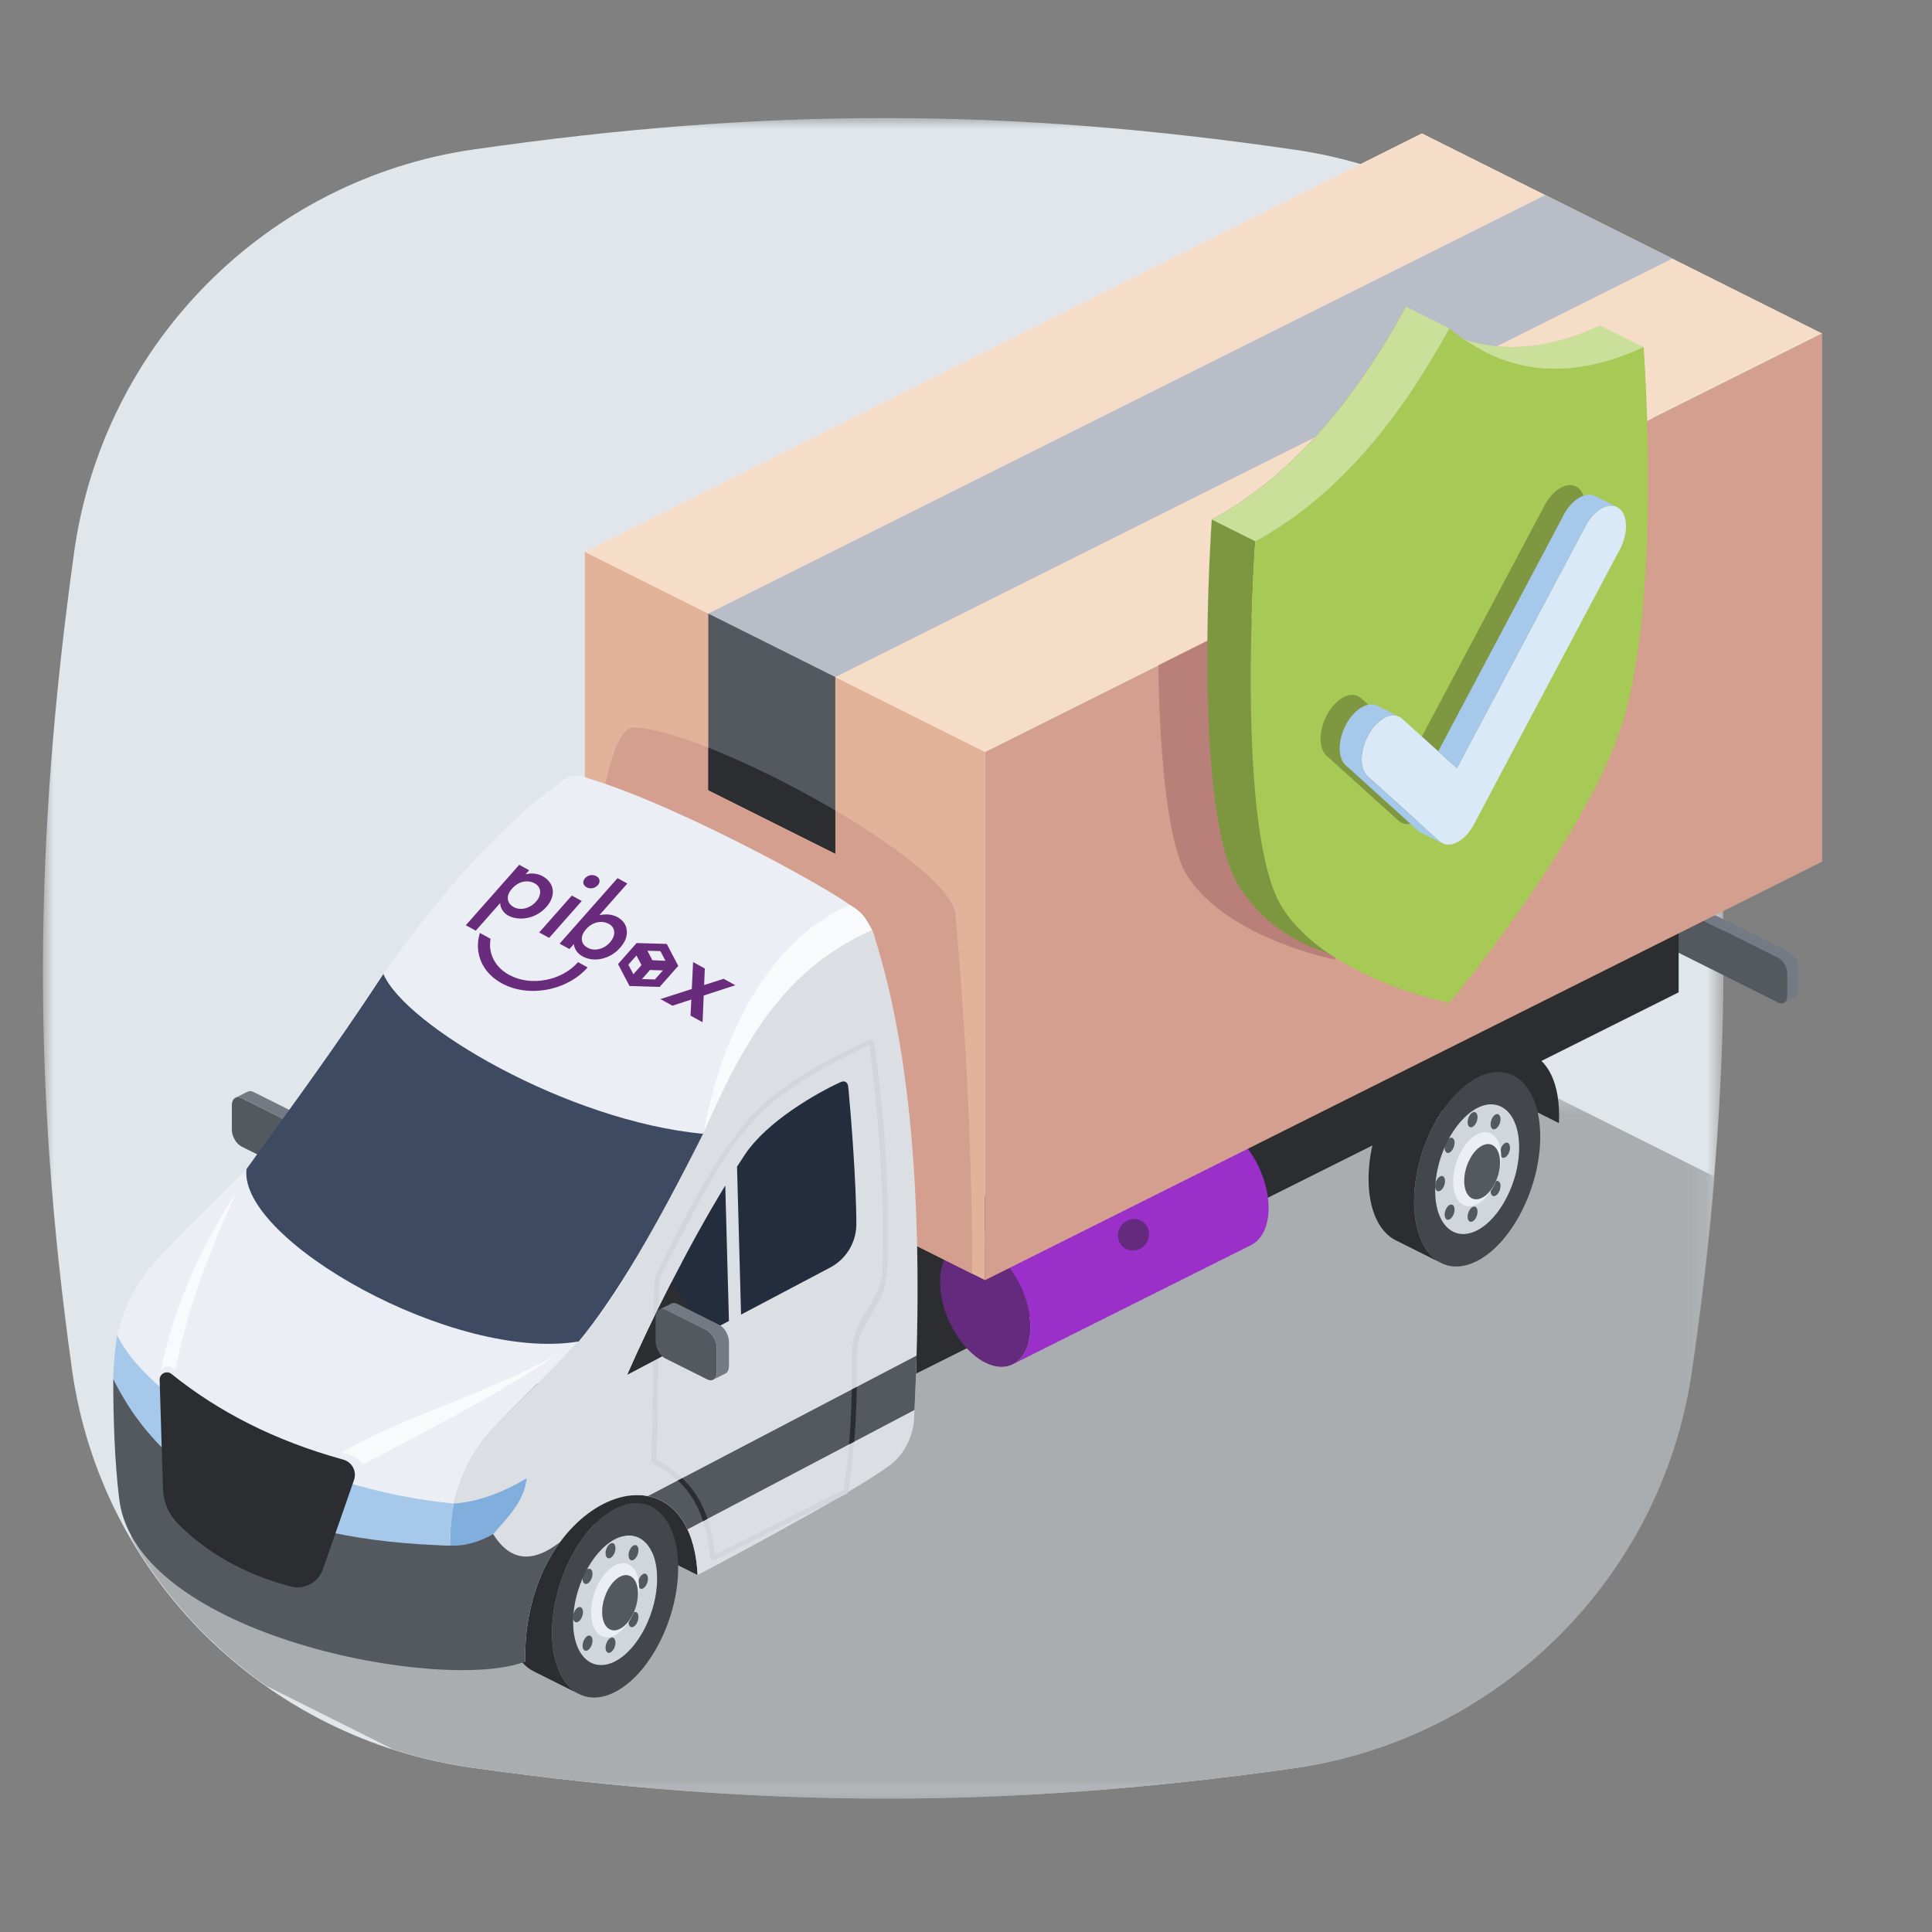 <?xml version="1.0" encoding="UTF-8"?>
<svg width="90px" height="90px" viewBox="0 0 90 90" version="1.1" xmlns="http://www.w3.org/2000/svg" xmlns:xlink="http://www.w3.org/1999/xlink">
    <rect x="0" y="0" width="90" height="90" fill="#808080" stroke="none"/>
    <title>beneficios/flota</title>
    <defs>
        <polygon id="path-1" points="0 0 78.288 0 78.288 78.288 0 78.288"></polygon>
        <polygon id="path-3" points="0.117 0.356 73.892 0.356 73.892 33.345 0.117 33.345"></polygon>
    </defs>
    <g id="beneficios/flota" stroke="none" stroke-width="1" fill="none" fill-rule="evenodd">
        <g id="Group-139" transform="translate(2, 5.5)">
            <g id="Group-3">
                <mask id="mask-2" fill="white">
                    <use xlink:href="#path-1"></use>
                </mask>
                <g id="Clip-2"></g>
                <path d="M1.452,20.234 C2.798,10.543 10.385,2.853 20.07,1.461 C33.666,-0.493 44.875,-0.489 58.374,1.484 C67.868,2.872 75.36,10.341 76.766,19.834 C78.819,33.684 78.768,44.985 76.778,58.44 C75.363,68.012 67.784,75.532 58.204,76.88 C44.709,78.778 33.585,78.747 20.009,76.85 C10.36,75.502 2.701,67.945 1.354,58.295 C-0.514,44.914 -0.419,33.723 1.452,20.234" id="Fill-1" fill="#E1E6EA" mask="url(#mask-2)"></path>
            </g>
            <g id="Group-6" transform="translate(3.987, 44.943)">
                <mask id="mask-4" fill="white">
                    <use xlink:href="#path-3"></use>
                </mask>
                <g id="Clip-5"></g>
                <path d="M16.052,31.907 C29.629,33.803 40.752,33.835 54.247,31.937 C63.828,30.589 71.407,23.069 72.822,13.497 C73.286,10.357 73.64,7.337 73.892,4.372 L65.869,0.356 C65.869,0.356 -1.253,18.877 0.138,21.258 C1.715,23.957 3.858,26.283 6.403,28.084 L12.328,31.049 C13.528,31.437 14.772,31.728 16.052,31.907" id="Fill-4" fill="#A9ADB0" mask="url(#mask-4)"></path>
            </g>
            <path d="M67.564,32.591 L67.564,32.591 L68.076,32.335 C68.147,32.299 68.237,32.302 68.336,32.351 L81.361,38.864 C81.591,38.978 81.777,39.304 81.777,39.59 L81.777,40.635 C81.777,40.781 81.729,40.888 81.652,40.944 L81.652,40.944 C81.632,40.958 81.611,40.969 81.589,40.976 L81.113,41.216 C81.202,41.165 81.257,41.052 81.257,40.895 L81.257,39.85 C81.257,39.564 81.071,39.238 80.842,39.123 L67.816,32.61 C67.722,32.563 67.634,32.559 67.564,32.591" id="Fill-7" fill="#747A83"></path>
            <path d="M81.257,39.85 C81.257,39.564 81.071,39.238 80.842,39.123 L67.816,32.61 C67.587,32.496 67.401,32.635 67.401,32.922 L67.401,33.967 C67.401,34.253 67.587,34.579 67.816,34.693 L80.842,41.207 C81.071,41.321 81.257,41.182 81.257,40.895 L81.257,39.85 Z" id="Fill-9" fill="#545960"></path>
            <polygon id="Fill-11" fill="#2C2D30" points="76.198 34.024 32.195 56.026 32.195 62.728 76.198 40.727"></polygon>
            <path d="M43.895,52.564 C42.734,51.984 41.791,52.725 41.791,54.217 C41.791,55.709 42.734,57.393 43.895,57.973 C45.056,58.553 45.998,57.813 45.998,56.32 C45.998,54.828 45.056,53.145 43.895,52.564" id="Fill-13" fill="#642A7D"></path>
            <path d="M45.185,58.049 L45.185,58.049 L56.282,52.5 C56.777,52.253 57.096,51.639 57.096,50.771 C57.096,49.279 56.154,47.596 54.993,47.016 C54.507,46.773 54.059,46.761 53.703,46.939 L42.605,52.488 C42.961,52.31 43.409,52.322 43.895,52.565 C45.056,53.145 45.998,54.828 45.998,56.32 C45.998,57.188 45.679,57.802 45.185,58.049" id="Fill-15" fill="#9A2FC9"></path>
            <path d="M65.88,44.447 C68.114,42.567 70.79,43.011 70.622,46.818 L65.88,44.447 Z" id="Fill-17" fill="#2C2D30"></path>
            <path d="M66.813,46.118 C67.894,45.562 68.771,46.387 68.771,47.959 C68.771,49.531 67.894,51.259 66.813,51.815 C65.732,52.371 64.854,51.546 64.854,49.974 C64.854,48.402 65.732,46.674 66.813,46.118" id="Fill-19" fill="#D1D6DD"></path>
            <path d="M66.599,46.323 C66.726,46.257 66.829,46.354 66.829,46.54 C66.829,46.724 66.726,46.928 66.599,46.994 C66.471,47.059 66.368,46.962 66.368,46.777 C66.368,46.591 66.471,46.388 66.599,46.323 M66.599,50.725 C66.726,50.66 66.829,50.757 66.829,50.942 C66.829,51.127 66.726,51.331 66.599,51.396 C66.471,51.462 66.368,51.364 66.368,51.179 C66.368,50.994 66.471,50.791 66.599,50.725" id="Fill-21" fill="#545960"></path>
            <path d="M64.854,49.757 C64.854,49.572 64.957,49.368 65.085,49.303 C65.212,49.237 65.315,49.334 65.315,49.519 C65.315,49.705 65.212,49.908 65.085,49.973 C64.957,50.039 64.854,49.942 64.854,49.757 M67.882,48.199 C67.882,48.014 67.985,47.811 68.112,47.745 C68.24,47.68 68.343,47.777 68.343,47.962 C68.343,48.147 68.24,48.351 68.112,48.416 C67.985,48.482 67.882,48.385 67.882,48.199" id="Fill-23" fill="#545960"></path>
            <path d="M65.365,47.7 C65.455,47.523 65.601,47.447 65.691,47.532 C65.781,47.617 65.781,47.829 65.691,48.007 C65.601,48.184 65.455,48.259 65.365,48.175 C65.275,48.09 65.275,47.877 65.365,47.7 M67.506,49.712 C67.596,49.535 67.742,49.459 67.832,49.544 C67.922,49.629 67.922,49.841 67.832,50.019 C67.742,50.196 67.596,50.271 67.506,50.186 C67.416,50.102 67.416,49.889 67.506,49.712" id="Fill-25" fill="#545960"></path>
            <path d="M65.365,51.288 C65.275,51.203 65.275,50.991 65.365,50.813 C65.455,50.636 65.601,50.561 65.691,50.645 C65.781,50.73 65.781,50.943 65.691,51.12 C65.601,51.297 65.455,51.372 65.365,51.288 M67.506,47.074 C67.416,46.989 67.416,46.776 67.506,46.599 C67.596,46.422 67.742,46.347 67.832,46.431 C67.922,46.516 67.922,46.728 67.832,46.906 C67.742,47.083 67.596,47.158 67.506,47.074" id="Fill-27" fill="#545960"></path>
            <path d="M66.813,47.338 C67.431,47.02 67.932,47.492 67.932,48.391 C67.932,49.289 67.431,50.277 66.813,50.595 C66.195,50.913 65.693,50.441 65.693,49.543 C65.693,48.644 66.195,47.656 66.813,47.338" id="Fill-29" fill="#EBEEF4"></path>
            <path d="M67.043,47.868 C67.504,47.631 67.878,47.983 67.878,48.653 C67.878,49.323 67.504,50.059 67.043,50.296 C66.583,50.533 66.208,50.181 66.208,49.511 C66.208,48.841 66.583,48.105 67.043,47.868" id="Fill-31" fill="#545960"></path>
            <path d="M66.813,46.118 C67.894,45.562 68.771,46.387 68.771,47.959 C68.771,49.531 67.894,51.259 66.813,51.815 C65.732,52.371 64.854,51.546 64.854,49.974 C64.854,48.402 65.732,46.674 66.813,46.118 M66.813,44.694 C68.434,43.86 69.75,45.097 69.75,47.456 C69.75,49.813 68.434,52.405 66.813,53.239 C65.191,54.073 63.875,52.836 63.875,50.478 C63.875,48.12 65.191,45.528 66.813,44.694" id="Fill-33" fill="#43474C"></path>
            <path d="M65.135,53.336 L65.135,53.336 L63.013,52.275 C62.251,51.894 61.753,50.868 61.753,49.417 C61.753,47.059 63.069,44.468 64.691,43.634 C65.314,43.313 65.893,43.298 66.369,43.536 L66.369,43.536 L68.491,44.597 C68.015,44.359 67.437,44.374 66.813,44.694 C65.191,45.528 63.874,48.12 63.874,50.478 C63.874,51.929 64.373,52.956 65.135,53.336" id="Fill-35" fill="#2C2D30"></path>
            <polygon id="Fill-37" fill="#D49F8E" points="82.881 10.033 43.889 29.529 43.889 54.134 82.881 34.638"></polygon>
            <polygon id="Fill-39" fill="#E2B29A" points="25.244 20.206 43.889 29.529 43.889 54.134 25.244 44.811"></polygon>
            <path d="M27.515,28.393 C30.847,28.434 42.298,34.625 42.51,37.102 C42.987,42.51 43.282,48.058 43.285,53.832 L25.244,44.812 C24.974,40.122 25.738,28.371 27.515,28.393" id="Fill-41" fill="#D49F8E"></path>
            <polygon id="Fill-43" fill="#F6DDC7" points="64.236 0.71 82.881 10.033 43.889 29.529 25.244 20.206"></polygon>
            <polygon id="Fill-45" fill="#B8BDC7" points="30.996 23.082 69.987 3.586 75.904 6.545 36.912 26.04"></polygon>
            <polygon id="Fill-47" fill="#545960" points="30.996 23.082 36.912 26.04 36.912 34.265 30.996 31.307"></polygon>
            <path d="M30.996,29.328 C32.824,30.048 34.971,31.113 36.912,32.254 L36.912,34.265 L30.996,31.307 L30.996,29.328 Z" id="Fill-49" fill="#2C2D30"></path>
            <path d="M11.651,47.419 C11.651,47.107 11.449,46.753 11.2,46.629 L9.251,45.654 C9.002,45.53 8.8,45.681 8.8,45.993 L8.8,47.121 C8.8,47.432 9.002,47.786 9.251,47.91 L11.2,48.885 C11.449,49.01 11.651,48.858 11.651,48.546 L11.651,47.419 Z" id="Fill-51" fill="#545960"></path>
            <path d="M8.978,45.633 L8.978,45.633 L9.534,45.355 C9.611,45.316 9.709,45.319 9.815,45.372 L11.764,46.347 C12.013,46.471 12.216,46.825 12.216,47.136 L12.216,48.264 C12.216,48.422 12.163,48.539 12.08,48.6 C12.059,48.615 12.036,48.626 12.011,48.634 L11.495,48.895 C11.591,48.84 11.651,48.717 11.651,48.547 L11.651,47.418 C11.651,47.107 11.449,46.753 11.2,46.629 L9.251,45.654 C9.148,45.603 9.053,45.599 8.978,45.633" id="Fill-53" fill="#747A83"></path>
            <path d="M26.058,64.585 C28.112,63.507 30.318,64.356 30.497,67.871 L25.715,65.48 L26.058,64.585 Z" id="Fill-55" fill="#2C2D30"></path>
            <path d="M26.654,66.198 C27.735,65.642 28.613,66.466 28.613,68.038 C28.613,69.61 27.735,71.338 26.654,71.894 C25.573,72.45 24.696,71.625 24.696,70.053 C24.696,68.481 25.573,66.754 26.654,66.198" id="Fill-57" fill="#D1D6DD"></path>
            <path d="M26.44,66.402 C26.567,66.336 26.671,66.433 26.671,66.619 C26.671,66.804 26.567,67.007 26.44,67.073 C26.313,67.138 26.209,67.041 26.209,66.856 C26.209,66.671 26.313,66.467 26.44,66.402 M26.44,70.804 C26.567,70.739 26.671,70.836 26.671,71.021 C26.671,71.206 26.567,71.41 26.44,71.476 C26.313,71.541 26.209,71.444 26.209,71.259 C26.209,71.073 26.313,70.87 26.44,70.804" id="Fill-59" fill="#545960"></path>
            <path d="M24.696,69.836 C24.696,69.651 24.799,69.447 24.926,69.382 C25.054,69.316 25.157,69.413 25.157,69.598 C25.157,69.784 25.054,69.987 24.926,70.053 C24.799,70.118 24.696,70.021 24.696,69.836 M27.723,68.279 C27.723,68.094 27.827,67.89 27.954,67.825 C28.081,67.759 28.184,67.856 28.184,68.041 C28.184,68.227 28.081,68.43 27.954,68.495 C27.827,68.561 27.723,68.464 27.723,68.279" id="Fill-61" fill="#545960"></path>
            <path d="M25.207,67.779 C25.297,67.602 25.443,67.527 25.533,67.611 C25.623,67.696 25.623,67.909 25.533,68.086 C25.443,68.263 25.297,68.338 25.207,68.254 C25.116,68.169 25.116,67.956 25.207,67.779 M27.347,69.791 C27.438,69.614 27.584,69.538 27.674,69.623 C27.764,69.708 27.764,69.921 27.674,70.098 C27.584,70.275 27.438,70.35 27.347,70.266 C27.257,70.181 27.257,69.969 27.347,69.791" id="Fill-63" fill="#545960"></path>
            <path d="M25.207,71.367 C25.116,71.282 25.116,71.07 25.207,70.892 C25.297,70.715 25.443,70.64 25.533,70.725 C25.623,70.809 25.623,71.022 25.533,71.199 C25.443,71.376 25.297,71.451 25.207,71.367 M27.347,67.153 C27.257,67.068 27.257,66.855 27.347,66.678 C27.438,66.501 27.584,66.426 27.674,66.51 C27.764,66.595 27.764,66.807 27.674,66.985 C27.584,67.162 27.438,67.237 27.347,67.153" id="Fill-65" fill="#545960"></path>
            <path d="M26.654,67.417 C27.272,67.1 27.774,67.571 27.774,68.47 C27.774,69.368 27.272,70.356 26.654,70.674 C26.036,70.992 25.535,70.521 25.535,69.622 C25.535,68.723 26.036,67.735 26.654,67.417" id="Fill-67" fill="#EBEEF4"></path>
            <path d="M26.885,67.947 C27.346,67.711 27.72,68.062 27.72,68.732 C27.72,69.402 27.346,70.138 26.885,70.375 C26.424,70.612 26.05,70.26 26.05,69.591 C26.05,68.921 26.424,68.184 26.885,67.947" id="Fill-69" fill="#545960"></path>
            <path d="M26.654,66.198 C27.735,65.642 28.613,66.466 28.613,68.038 C28.613,69.61 27.735,71.338 26.654,71.894 C25.573,72.45 24.696,71.625 24.696,70.053 C24.696,68.481 25.573,66.754 26.654,66.198 M26.654,64.773 C28.276,63.94 29.592,65.177 29.592,67.535 C29.592,69.893 28.276,72.484 26.654,73.318 C25.033,74.152 23.716,72.915 23.716,70.557 C23.716,68.199 25.033,65.607 26.654,64.773" id="Fill-71" fill="#43474C"></path>
            <path d="M24.976,73.415 L24.976,73.415 L22.855,72.354 C22.093,71.974 21.595,70.947 21.595,69.496 C21.595,67.138 22.911,64.547 24.533,63.713 C25.156,63.392 25.735,63.377 26.211,63.616 L28.333,64.676 C27.857,64.438 27.278,64.453 26.654,64.774 C25.033,65.608 23.716,68.199 23.716,70.557 C23.716,72.008 24.215,73.035 24.976,73.415" id="Fill-73" fill="#2C2D30"></path>
            <path d="M38.71,38.034 C38.483,37.311 37.858,37.062 37.155,37.415 C32.191,39.905 30.99,46.502 27.705,52.973 C27.094,54.155 26.385,55.167 25.536,56.256 C24.236,57.923 22.469,59.458 20.979,61.024 C19.833,62.231 19.065,64.001 18.99,65.608 C18.895,67.72 18.866,69.841 18.951,71.974 C20.094,72.435 21.321,72.202 22.467,71.901 C22.322,64.211 30.152,61.114 30.497,67.871 C30.497,67.871 37.796,64.043 39.524,62.701 C40.108,62.246 40.537,61.404 40.578,60.634 C41.297,46.835 39.498,40.595 38.71,38.034" id="Fill-75" fill="#DBDEE3"></path>
            <path d="M38.501,43.19 C36.885,43.933 34.905,44.978 33.609,46.194 C31.953,47.748 30.875,49.877 29.822,51.907 C29.456,52.612 29.095,53.32 28.733,54.028 C28.731,54.062 28.729,54.095 28.728,54.13 C28.572,56.925 28.719,59.719 28.561,62.504 C28.583,62.514 28.604,62.526 28.626,62.536 C29.481,62.979 30.211,63.658 30.658,64.534 C31.034,65.271 31.214,66.093 31.298,66.914 L37.302,63.901 C37.621,61.817 37.712,59.666 37.69,57.564 C37.683,56.051 38.846,55.147 39.041,54.18 C39.119,53.798 39.109,53.356 39.12,52.931 C39.203,49.656 38.884,46.34 38.506,43.225 C38.506,43.225 38.51,43.186 38.501,43.19 M38.721,43.009 C39.162,46.228 39.414,49.407 39.354,52.699 C39.342,53.348 39.35,53.99 39.156,54.653 C39.059,54.984 38.172,56.407 38.076,56.738 C38.076,56.738 37.916,57.154 37.921,57.783 C37.938,59.829 37.839,61.88 37.534,63.895 L37.519,63.994 L37.457,64.079 L31.251,67.194 L31.085,67.101 C30.988,65.967 30.711,64.823 29.997,63.923 C29.573,63.388 29.009,62.975 28.392,62.676 L28.329,62.566 C28.487,59.855 28.347,57.085 28.489,54.307 C28.492,54.243 28.496,54.18 28.499,54.117 C28.499,54.115 28.506,53.992 28.506,53.99 C28.509,53.975 28.515,53.96 28.519,53.945 C29.841,51.357 31.071,48.692 32.932,46.571 C34.21,45.116 36.355,43.959 38.113,43.119 C38.258,43.05 38.403,42.981 38.551,42.916 C38.551,42.916 38.655,42.969 38.721,43.009" id="Fill-77" fill="#D1D6DD"></path>
            <path d="M19.131,64.543 C19.934,64.488 21.078,64.231 22.544,63.361 C22.396,64.276 22.062,64.764 20.972,65.963 C20.367,66.324 19.676,66.557 18.955,66.499 C18.96,65.767 19.014,65.109 19.131,64.543" id="Fill-79" fill="#80AFDE"></path>
            <path d="M18.901,69.193 C13.898,67.712 4.255,64.803 3.535,64.174 C3.451,62.041 3.219,59.883 3.315,57.77 C3.39,56.163 4.158,54.393 5.303,53.186 C6.832,51.581 8.375,50.025 9.936,48.521 C10.757,47.731 11.463,46.831 12.034,45.846 C15.731,39.463 20.23,33.615 24.315,30.795 C24.681,30.543 25.085,30.588 25.375,30.75 L25.375,30.75 C30.064,32.156 38.141,36.734 37.777,36.861 C34.236,38.101 33.058,41.743 30.703,47.313 C29.94,49.118 28.838,51.025 27.697,52.986 C27.028,54.137 26.262,55.422 25.399,56.436 C24.1,57.962 22.469,59.458 20.978,61.024 C19.833,62.231 19.065,64.001 18.99,65.608 C18.936,66.8 18.904,67.995 18.901,69.193" id="Fill-81" fill="#EBEEF4"></path>
            <path d="M3.276,58.725 C5.416,63.049 11.197,66.121 18.954,66.499 C19.607,66.531 20.279,66.357 20.972,65.963 C21.762,67.234 22.808,67.336 24.094,66.333 C23.108,67.672 22.423,69.577 22.468,71.901 C18.639,73.388 4.344,70.699 3.556,64.349 C3.337,62.579 3.276,60.55 3.276,58.725" id="Fill-83" fill="#545960"></path>
            <path d="M19.135,64.541 C12.401,63.91 5.154,60.161 3.459,56.703 C3.381,57.094 3.272,58.147 3.277,58.726 C5.665,63.679 10.975,66.296 18.955,66.499 C18.974,65.846 19.03,65.172 19.135,64.541" id="Fill-85" fill="#A6C8EB"></path>
            <path d="M32.334,48.848 C32.455,48.659 32.576,48.473 32.698,48.29 C33.724,46.743 36.026,45.424 37.168,44.905 C37.273,44.858 37.371,44.868 37.439,44.935 C37.507,45.001 37.514,45.116 37.527,45.253 C37.621,46.226 37.895,49.556 37.892,51.593 C37.865,52.418 37.398,53.164 36.668,53.549 C35.786,54.015 33.811,55.058 32.521,55.739 L32.334,48.848 Z M31.786,49.726 L31.957,56.036 C29.566,57.298 27.25,58.52 27.232,58.53 C28.391,55.901 30.054,52.564 31.786,49.726 L31.786,49.726 Z" id="Fill-87" fill="#242D3E"></path>
            <path d="M30.941,56.499 L30.902,56.592 C28.928,57.634 27.248,58.521 27.232,58.53 C27.806,57.227 28.505,55.749 29.274,54.245 L30.941,56.499 Z" id="Fill-89" fill="#2C2D30"></path>
            <path d="M30.752,47.317 C24.428,46.725 16.876,42.275 15.862,39.872 C13.432,43.564 11.638,45.963 9.482,48.96 C9.112,52.264 19.163,57.964 24.957,56.991 C26.708,54.872 28.569,51.677 30.752,47.317" id="Fill-91" fill="#3D4A62"></path>
            <path d="M6.278,65.469 C5.855,65.039 5.611,64.466 5.592,63.863 C5.552,62.54 5.475,60.034 5.437,58.779 C5.433,58.646 5.507,58.523 5.627,58.464 C5.747,58.405 5.889,58.422 5.992,58.507 C8.148,60.244 10.77,61.609 13.991,62.495 C14.188,62.548 14.353,62.681 14.448,62.861 C14.543,63.042 14.558,63.253 14.491,63.445 C14.124,64.5 13.454,66.42 13.039,67.608 C12.826,68.22 12.18,68.567 11.552,68.407 C9.342,67.837 7.562,66.771 6.278,65.469" id="Fill-93" fill="#2C2D30"></path>
            <path d="M40.699,57.648 C40.675,58.462 40.643,59.307 40.6,60.182 L30.026,65.744 L30.023,65.738 L30.017,65.725 L30.016,65.723 L30.016,65.721 L30.012,65.713 L30.007,65.704 L30.006,65.702 L30.005,65.7 L30,65.688 L29.997,65.682 L29.996,65.68 C29.986,65.66 29.976,65.64 29.966,65.621 L29.963,65.614 L29.956,65.602 L29.955,65.6 L29.954,65.598 L29.95,65.591 L29.946,65.582 L29.944,65.58 L29.943,65.576 L29.938,65.567 L29.934,65.561 L29.934,65.56 L29.932,65.557 C29.922,65.538 29.913,65.52 29.902,65.502 L29.899,65.496 L29.893,65.485 L29.891,65.481 L29.89,65.48 L29.886,65.473 L29.881,65.465 L29.88,65.462 L29.878,65.459 L29.873,65.45 L29.869,65.445 L29.869,65.443 L29.866,65.439 C29.856,65.423 29.846,65.406 29.836,65.389 L29.832,65.383 L29.826,65.373 L29.823,65.369 L29.822,65.367 L29.819,65.361 L29.814,65.353 L29.812,65.35 L29.81,65.347 L29.805,65.339 L29.801,65.334 L29.8,65.332 L29.797,65.328 L29.791,65.318 L29.789,65.314 L29.789,65.314 L29.786,65.311 L29.777,65.297 L29.767,65.281 L29.763,65.275 L29.756,65.266 L29.753,65.261 L29.752,65.259 L29.748,65.254 L29.744,65.247 L29.741,65.244 L29.739,65.24 L29.734,65.234 L29.731,65.228 L29.729,65.226 L29.726,65.222 L29.719,65.213 L29.718,65.21 L29.717,65.209 L29.713,65.204 L29.705,65.193 L29.695,65.179 L29.69,65.173 L29.684,65.164 L29.68,65.158 L29.679,65.157 L29.676,65.153 L29.67,65.146 L29.668,65.142 L29.665,65.139 L29.661,65.133 L29.657,65.128 L29.655,65.125 L29.651,65.121 L29.645,65.113 L29.643,65.11 L29.643,65.109 L29.638,65.103 L29.631,65.094 L29.62,65.081 L29.615,65.075 L29.609,65.067 L29.604,65.061 L29.603,65.06 L29.6,65.056 L29.595,65.05 L29.591,65.045 L29.589,65.042 L29.585,65.037 L29.581,65.033 L29.578,65.03 L29.574,65.025 L29.569,65.019 L29.566,65.016 L29.565,65.014 L29.56,65.008 L29.553,65 L29.539,64.984 L29.538,64.982 L29.531,64.975 L29.526,64.969 L29.524,64.967 L29.522,64.965 L29.516,64.958 L29.512,64.954 L29.51,64.951 L29.506,64.947 L29.502,64.942 L29.499,64.939 L29.495,64.934 L29.49,64.929 L29.487,64.927 L29.486,64.925 L29.48,64.919 L29.474,64.912 L29.472,64.91 L29.457,64.895 L29.451,64.888 L29.445,64.882 L29.443,64.88 L29.441,64.878 L29.436,64.873 L29.431,64.867 L29.428,64.865 L29.425,64.861 L29.42,64.857 L29.417,64.854 L29.413,64.85 L29.408,64.845 L29.405,64.842 L29.403,64.84 L29.398,64.834 L29.391,64.828 L29.39,64.826 L29.379,64.816 L29.375,64.812 L29.369,64.806 L29.361,64.8 L29.36,64.799 L29.358,64.796 L29.352,64.791 L29.347,64.786 L29.345,64.784 L29.341,64.78 L29.337,64.776 L29.333,64.774 L29.329,64.77 L29.324,64.765 L29.321,64.762 L29.319,64.761 L29.313,64.755 L29.307,64.75 L29.305,64.748 L29.304,64.747 L29.295,64.739 L29.29,64.735 L29.283,64.729 L29.275,64.722 L29.274,64.722 L29.273,64.72 L29.267,64.715 L29.261,64.71 L29.258,64.708 L29.255,64.705 L29.25,64.701 L29.246,64.698 L29.242,64.694 L29.237,64.691 L29.234,64.688 L29.232,64.686 L29.226,64.681 L29.22,64.676 L29.218,64.675 L29.217,64.674 L29.208,64.667 L29.202,64.662 L29.197,64.658 L29.187,64.65 L29.186,64.65 L29.184,64.648 L29.179,64.643 L29.172,64.639 L29.17,64.637 L29.167,64.634 L29.162,64.631 L29.158,64.627 L29.153,64.625 L29.149,64.621 L29.145,64.618 L29.143,64.616 L29.137,64.612 L29.131,64.608 L29.129,64.606 L29.128,64.605 L29.118,64.599 L29.113,64.595 L29.108,64.591 L29.097,64.583 L29.096,64.583 L29.095,64.581 L29.088,64.577 L29.082,64.572 L29.079,64.571 L29.076,64.569 L29.071,64.565 L29.067,64.562 L29.063,64.559 L29.058,64.556 L29.054,64.554 L29.051,64.552 L29.045,64.548 L29.039,64.544 L29.037,64.542 L29.036,64.542 L29.027,64.536 L29.021,64.532 L29.018,64.53 L29.005,64.521 L29.004,64.521 L29.002,64.519 L28.996,64.516 L28.989,64.512 L28.987,64.51 L28.984,64.508 L28.979,64.505 L28.973,64.501 L28.97,64.499 L28.965,64.496 L28.961,64.494 L28.958,64.492 L28.952,64.489 L28.946,64.485 L28.944,64.484 L28.942,64.483 L28.934,64.477 L28.927,64.474 L28.926,64.473 L28.91,64.464 L28.909,64.463 L28.902,64.459 L28.894,64.455 L28.892,64.454 L28.889,64.452 L28.884,64.449 L28.879,64.446 L28.875,64.444 L28.87,64.442 L28.866,64.439 L28.862,64.437 L28.857,64.434 L28.851,64.431 L28.848,64.429 L28.846,64.429 L28.839,64.424 L28.832,64.421 L28.83,64.42 C28.825,64.417 28.819,64.414 28.814,64.411 L28.813,64.411 L28.806,64.407 L28.798,64.403 L28.796,64.402 L28.793,64.401 L28.787,64.398 L28.781,64.395 L28.778,64.393 L28.773,64.391 L28.769,64.389 L28.765,64.387 L28.76,64.385 L28.754,64.382 L28.751,64.38 L28.749,64.379 L28.742,64.376 L28.734,64.372 L28.732,64.372 L28.718,64.365 L28.715,64.363 L28.707,64.36 L28.699,64.356 L28.698,64.356 L28.695,64.355 L28.689,64.352 L28.683,64.349 L28.679,64.348 L28.675,64.346 L28.67,64.344 L28.666,64.342 L28.661,64.34 L28.655,64.338 L28.652,64.336 L28.649,64.335 L28.643,64.332 L28.635,64.329 L28.633,64.328 L28.632,64.328 L28.622,64.324 L28.615,64.321 L28.607,64.318 L28.599,64.315 L28.598,64.314 L28.595,64.313 L28.588,64.31 L28.582,64.308 L28.579,64.307 L28.575,64.305 L28.569,64.303 L28.565,64.302 L28.561,64.3 L28.555,64.298 L28.551,64.296 L28.548,64.295 L28.542,64.293 L28.534,64.29 L28.532,64.29 L28.531,64.289 L28.523,64.286 L28.514,64.283 L28.505,64.28 L28.497,64.277 L28.496,64.277 L28.494,64.276 L28.486,64.274 L28.48,64.272 L28.477,64.27 L28.473,64.269 L28.467,64.268 L28.463,64.266 L28.458,64.265 L28.452,64.263 L28.448,64.261 L28.445,64.261 L28.44,64.259 L28.432,64.256 L28.429,64.256 L28.428,64.255 L28.421,64.253 L28.411,64.25 L28.401,64.247 L28.394,64.245 L28.393,64.245 L28.39,64.244 L28.382,64.241 L28.376,64.24 L28.374,64.239 L28.37,64.238 L28.363,64.236 L28.359,64.235 L28.355,64.234 L28.349,64.232 L28.344,64.231 L28.341,64.231 L28.336,64.229 L28.328,64.227 L28.325,64.226 L28.324,64.226 L28.317,64.224 L28.307,64.222 L28.294,64.219 L28.289,64.217 L28.286,64.216 L28.277,64.215 L28.271,64.213 L28.269,64.212 L28.265,64.212 L28.258,64.21 L28.253,64.209 L28.25,64.209 L28.244,64.207 L28.238,64.206 L28.236,64.205 L28.23,64.204 L28.223,64.202 L28.219,64.202 L28.218,64.202 L28.212,64.2 L28.201,64.198 L28.182,64.194 L40.699,57.648 Z" id="Fill-95" fill="#545960"></path>
            <path d="M37.915,59.104 C37.9,59.957 37.861,60.81 37.792,61.659 L37.551,61.786 C37.622,60.935 37.664,60.079 37.682,59.225 L37.915,59.104 Z M29.781,63.358 C30.132,63.696 30.432,64.089 30.658,64.534 C30.776,64.767 30.876,65.007 30.958,65.254 L30.752,65.362 C30.583,64.845 30.34,64.356 29.997,63.923 C29.868,63.76 29.725,63.608 29.572,63.468 L29.781,63.358 Z" id="Fill-97" fill="#2C2D30"></path>
            <path d="M31.393,57.289 C31.393,56.978 31.19,56.624 30.941,56.499 L28.992,55.525 C28.743,55.4 28.541,55.552 28.541,55.863 L28.541,56.991 C28.541,57.303 28.743,57.656 28.992,57.781 L30.941,58.755 C31.19,58.88 31.393,58.728 31.393,58.417 L31.393,57.289 Z" id="Fill-99" fill="#545960"></path>
            <path d="M28.719,55.504 L28.719,55.504 L29.275,55.225 C29.352,55.186 29.45,55.189 29.556,55.243 L31.505,56.217 C31.754,56.342 31.957,56.696 31.957,57.007 L31.957,58.135 C31.957,58.293 31.904,58.41 31.821,58.47 C31.8,58.485 31.777,58.497 31.752,58.505 L31.236,58.766 C31.332,58.71 31.392,58.587 31.392,58.417 L31.392,57.289 C31.392,56.978 31.19,56.624 30.941,56.499 L28.992,55.525 C28.889,55.474 28.794,55.469 28.719,55.504" id="Fill-101" fill="#747A83"></path>
            <path d="M30.771,47.279 C31.568,42.916 33.661,38.388 37.579,36.647 C38.241,37.026 38.357,37.339 38.625,37.821 C34.633,39.613 32.736,42.776 30.771,47.279" id="Fill-103" fill="#F9FAFB"></path>
            <path d="M5.47,58.393 C6.133,55.26 7.394,52.518 9.025,50.019 C7.766,52.737 6.735,55.481 6.17,58.304 C5.912,58.077 5.604,58.099 5.47,58.393" id="Fill-105" fill="#F9FAFB"></path>
            <path d="M13.912,62.175 C16.39,60.64 20.998,59.306 24.057,57.535 C21.209,59.466 17.936,61.12 14.901,62.724 C14.812,62.536 14.394,62.228 13.912,62.175" id="Fill-107" fill="#F9FAFB"></path>
            <path d="M50.464,51.388 C50.817,51.184 51.257,51.304 51.444,51.653 C51.631,52.003 51.496,52.452 51.142,52.655 C50.788,52.858 50.35,52.739 50.162,52.389 C49.975,52.039 50.11,51.591 50.464,51.388" id="Fill-109" fill="#642A7D"></path>
            <path d="M68.332,17.276 C68.3,20.699 68.021,24.765 67.032,27.319 C65.18,32.103 60.188,39.19 60.18,39.199 C60.172,39.198 55.149,38.211 53.296,35.279 C52.31,33.718 51.998,28.874 51.964,25.491 C56.426,23.251 63.285,19.808 68.332,17.276" id="Fill-111" fill="#B88078"></path>
            <path d="M65.405,10.002 C64.74,9.697 64.104,9.288 63.494,8.782 C60.976,13.393 57.997,16.795 54.449,18.703 C54.449,18.703 53.482,32.244 55.714,35.775 C56.899,37.652 58.614,38.513 59.879,38.907 C59.035,38.331 58.27,37.63 57.738,36.787 C55.507,33.256 56.474,19.715 56.474,19.715 C59.968,17.837 62.911,14.508 65.405,10.002" id="Fill-113" fill="#7D9740"></path>
            <path d="M74.565,10.67 L72.54,9.657 C70.19,10.745 68.089,10.926 66.206,10.315 C68.565,11.939 71.31,12.162 74.523,10.689 L74.565,10.67 Z" id="Fill-115" fill="#CADF99"></path>
            <path d="M65.519,41.219 C65.51,41.217 59.832,40.101 57.738,36.787 C55.507,33.256 56.474,19.715 56.474,19.715 C60.022,17.808 63.001,14.405 65.519,9.794 C68.037,11.887 71.016,12.311 74.565,10.669 C74.565,10.669 75.532,23.243 73.3,29.006 C71.206,34.414 65.528,41.208 65.519,41.219" id="Fill-117" fill="#A7C955"></path>
            <path d="M69.887,18.169 C70.086,17.742 70.396,17.375 70.745,17.201 C71.345,16.901 71.832,17.283 71.832,18.055 C71.832,18.378 71.746,18.718 71.603,19.027 L71.602,19.027 C71.564,19.111 71.521,19.192 71.474,19.27 L64.791,31.861 C64.592,32.271 64.291,32.62 63.953,32.789 C63.637,32.947 63.353,32.915 63.154,32.737 L63.153,32.737 L63.149,32.733 L59.86,29.76 C59.82,29.731 59.783,29.698 59.748,29.659 C59.603,29.494 59.517,29.238 59.517,28.913 C59.517,28.142 60.004,27.272 60.603,26.972 C60.91,26.819 61.188,26.844 61.385,27.008 C61.398,27.019 61.411,27.03 61.423,27.043 L63.96,29.331 L69.887,18.169 Z" id="Fill-119" fill="#7F9741"></path>
            <path d="M65.519,9.794 C65.519,9.794 64.359,9.232 63.494,8.782 C60.978,13.39 58.002,16.791 54.449,18.703 L56.474,19.715 C60.008,17.815 62.978,14.432 65.49,9.848 L65.519,9.794 Z" id="Fill-121" fill="#CADF99"></path>
            <path d="M71.801,19.126 C72,18.698 72.31,18.332 72.658,18.158 C73.258,17.858 73.745,18.24 73.745,19.012 C73.745,19.335 73.66,19.675 73.516,19.984 L73.516,19.984 C73.478,20.067 73.434,20.149 73.388,20.227 L66.705,32.818 C66.506,33.228 66.204,33.577 65.867,33.745 C65.551,33.903 65.266,33.872 65.068,33.694 L65.067,33.694 L65.063,33.69 L61.774,30.717 C61.734,30.688 61.696,30.654 61.662,30.616 C61.517,30.451 61.431,30.195 61.431,29.87 C61.431,29.098 61.917,28.229 62.517,27.929 C62.824,27.776 63.101,27.801 63.299,27.965 C63.312,27.976 63.325,27.988 63.337,28 L65.874,30.288 L71.801,19.126 Z" id="Fill-123" fill="#D9E9F8"></path>
            <path d="M64.998,29.498 L70.778,18.615 C70.977,18.187 71.287,17.82 71.635,17.646 C71.887,17.52 72.118,17.515 72.302,17.607 L73.325,18.119 C73.141,18.026 72.91,18.032 72.659,18.158 C72.31,18.332 72,18.698 71.801,19.126 L65.873,30.288 L64.998,29.498 Z M65.2,33.785 L65.2,33.785 L64.177,33.273 C64.129,33.25 64.085,33.219 64.044,33.183 L64.043,33.182 L64.04,33.179 L60.751,30.205 C60.71,30.177 60.673,30.143 60.639,30.104 C60.494,29.939 60.407,29.683 60.407,29.358 C60.407,28.587 60.894,27.717 61.494,27.417 C61.753,27.288 61.992,27.285 62.179,27.387 L63.146,27.872 C62.969,27.799 62.752,27.812 62.517,27.929 C61.918,28.229 61.43,29.098 61.43,29.87 C61.43,30.195 61.517,30.451 61.662,30.616 C61.697,30.654 61.733,30.688 61.774,30.717 L65.063,33.69 L65.067,33.694 L65.068,33.695 C65.109,33.731 65.153,33.761 65.2,33.785 L65.2,33.785 Z" id="Fill-125" fill="#A6C8EB"></path>
            <path d="M25.375,39.566 C25.256,39.7 25.122,39.825 24.977,39.939 C24.835,40.05 24.68,40.15 24.517,40.238 C24.357,40.324 24.187,40.399 24.012,40.46 C23.839,40.52 23.659,40.568 23.478,40.601 C23.296,40.635 23.112,40.654 22.931,40.659 C22.747,40.665 22.564,40.655 22.386,40.631 C22.205,40.607 22.028,40.568 21.86,40.514 C21.688,40.459 21.523,40.389 21.37,40.304 C21.217,40.22 21.076,40.123 20.951,40.014 C20.829,39.909 20.72,39.792 20.628,39.667 C20.539,39.543 20.464,39.411 20.406,39.274 C20.349,39.137 20.309,38.995 20.286,38.849 C20.263,38.704 20.257,38.554 20.269,38.405 C20.281,38.257 20.31,38.107 20.356,37.961 L20.852,38.233 C20.843,38.285 20.836,38.337 20.832,38.389 C20.823,38.509 20.827,38.629 20.846,38.746 C20.864,38.863 20.897,38.977 20.943,39.087 C20.989,39.197 21.049,39.303 21.121,39.402 C21.194,39.502 21.281,39.596 21.379,39.68 C21.579,39.854 21.833,39.993 22.109,40.081 C22.244,40.125 22.385,40.156 22.53,40.176 C22.673,40.195 22.819,40.202 22.967,40.198 C23.113,40.194 23.261,40.178 23.407,40.151 C23.552,40.125 23.696,40.087 23.835,40.038 C23.976,39.989 24.112,39.929 24.241,39.86 C24.371,39.79 24.495,39.709 24.609,39.621 C24.726,39.529 24.833,39.428 24.928,39.321 L25.375,39.566 Z" id="Fill-127" fill="#692B7C"></path>
            <path d="M21.849,35.899 C21.53,36.26 21.635,36.593 21.928,36.754 C22.263,36.937 22.701,36.806 22.966,36.506 C23.239,36.198 23.239,35.833 22.904,35.649 C22.612,35.488 22.183,35.521 21.849,35.899 L21.849,35.899 Z M20.162,37.855 L19.7,37.601 L22.188,34.786 L22.65,35.04 L22.483,35.228 C22.809,35.145 23.082,35.21 23.28,35.318 C23.804,35.606 23.94,36.199 23.453,36.749 C22.937,37.332 22.142,37.408 21.67,37.149 C21.561,37.089 21.312,36.903 21.3,36.568 L20.162,37.855 Z" id="Fill-129" fill="#692B7C"></path>
            <path d="M25.1,36.472 L23.581,38.191 L23.118,37.937 L24.638,36.218 L25.1,36.472 Z M25.78,35.314 C25.95,35.408 25.979,35.588 25.848,35.737 C25.718,35.884 25.492,35.925 25.323,35.832 C25.153,35.739 25.123,35.558 25.254,35.41 C25.384,35.262 25.61,35.221 25.78,35.314 L25.78,35.314 Z" id="Fill-131" fill="#692B7C"></path>
            <path d="M26.409,38.406 C26.556,38.24 26.624,38.076 26.613,37.915 C26.603,37.751 26.52,37.626 26.363,37.54 C26.195,37.448 26.012,37.425 25.815,37.469 C25.621,37.514 25.451,37.618 25.306,37.782 C25.158,37.951 25.09,38.114 25.104,38.271 C25.116,38.431 25.206,38.557 25.373,38.649 C25.532,38.736 25.709,38.757 25.904,38.711 C26.102,38.664 26.27,38.563 26.409,38.406 L26.409,38.406 Z M27.224,35.658 L25.921,37.131 C26.251,37.065 26.531,37.096 26.763,37.223 C27.03,37.37 27.175,37.579 27.198,37.851 C27.223,38.122 27.12,38.386 26.892,38.645 C26.656,38.912 26.372,39.083 26.038,39.16 C25.708,39.235 25.407,39.199 25.136,39.05 C24.908,38.925 24.771,38.735 24.728,38.482 L24.526,38.71 L24.069,38.459 L26.767,35.407 L27.224,35.658 Z" id="Fill-133" fill="#692B7C"></path>
            <path d="M28.508,40.127 L27.904,40.109 L28.278,39.686 L28.881,39.705 L28.508,40.127 Z M28.388,39.231 L28.161,38.789 L28.763,38.807 L29.001,39.257 L28.388,39.231 Z M27.505,39.885 L27.271,39.438 L27.649,39.01 L27.884,39.456 L27.505,39.885 Z M29.059,38.472 L27.656,38.43 L26.79,39.411 L27.326,40.433 L28.729,40.475 L29.596,39.494 L29.059,38.472 Z" id="Fill-135" fill="#692B7C"></path>
            <polygon id="Fill-137" fill="#692B7C" points="32.253 40.396 31.707 40.096 30.801 40.387 30.833 39.617 30.287 39.317 30.227 40.571 28.763 41.041 29.323 41.349 30.204 41.062 30.168 41.813 30.729 42.12 30.781 40.875"></polygon>
        </g>
    </g>
</svg>